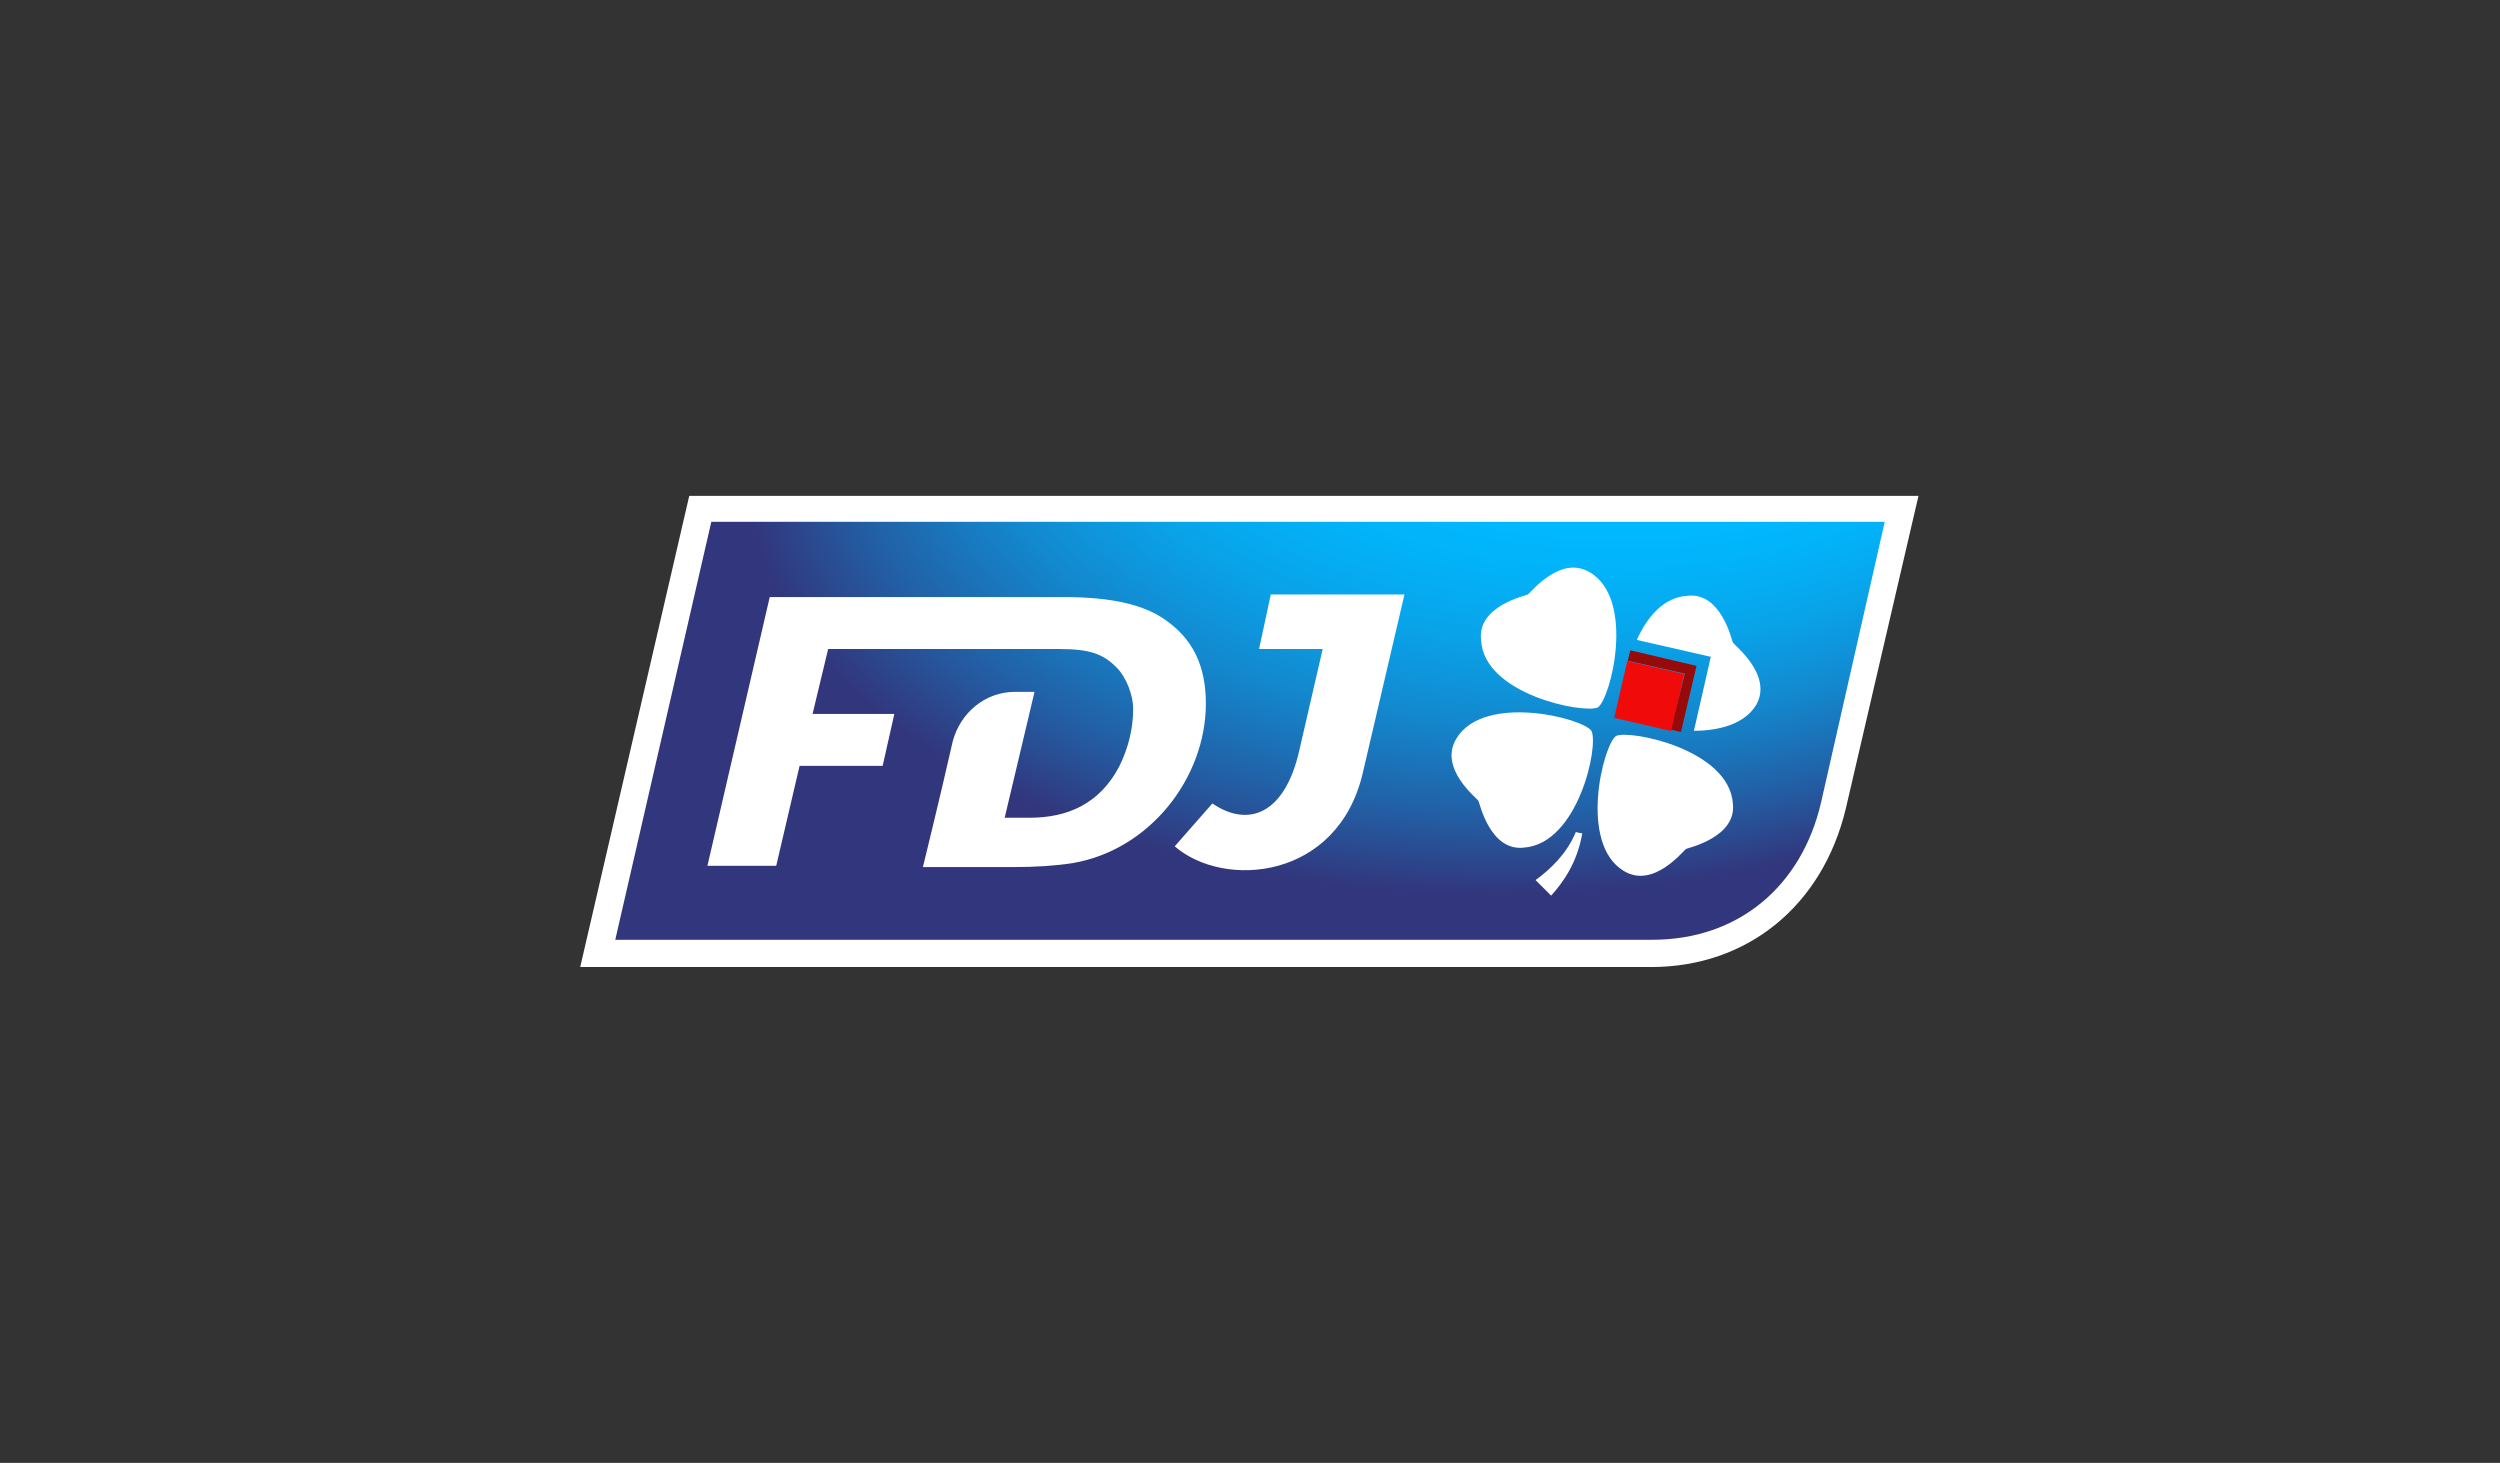 <?xml version="1.0" encoding="UTF-8"?> <!-- Generator: Adobe Illustrator 25.4.1, SVG Export Plug-In . SVG Version: 6.00 Build 0) --> <svg xmlns="http://www.w3.org/2000/svg" xmlns:xlink="http://www.w3.org/1999/xlink" version="1.1" id="Calque_1" x="0px" y="0px" viewBox="0 0 192.6 112.7" style="enable-background:new 0 0 192.6 112.7;" xml:space="preserve"><rect x="0" y="0" width="192.6" height="112.7" fill="#333333" stroke="none"/> <style type="text/css"> .st0{fill:none;} .st1{fill:#FFFFFF;} .st2{fill:url(#SVGID_1_);} .st3{fill:#960A0A;} .st4{fill:#F00A0A;} </style> <g> <rect x="0" y="0" class="st0" width="192.4" height="112.6"></rect> </g> <g> <g> <g> <path class="st1" d="M44.7,74.5l8.4-36.3h94.7l-5.6,24.1c-1.8,7.5-7.6,12.2-15,12.2L44.7,74.5z"></path> </g> <g> <g> <g> <g> <g> <radialGradient id="SVGID_1_" cx="114.769" cy="37.475" r="56.913" fx="136.465" fy="-15.14" gradientTransform="matrix(1 6.981260e-03 -3.846674e-03 0.551 0.203 16.026)" gradientUnits="userSpaceOnUse"> <stop offset="0.52" style="stop-color:#00B9FF"></stop> <stop offset="0.589" style="stop-color:#02B3F9"></stop> <stop offset="0.68" style="stop-color:#09A3E9"></stop> <stop offset="0.783" style="stop-color:#1388CE"></stop> <stop offset="0.893" style="stop-color:#2162A8"></stop> <stop offset="1" style="stop-color:#32377D"></stop> </radialGradient> <path class="st2" d="M145.2,40.2H54.8l-7.4,32.2c0,0,79.9,0,79.9,0c6.6,0,11.5-4.1,13-10.6L145.2,40.2z"></path> </g> </g> </g> </g> </g> <g> <path class="st1" d="M97,50h4.9l-1.8,7.8c-1.1,4.9-3.9,6-6.7,4.1l-2.9,3.3c3.8,3.3,12.6,2.6,14.5-5.7l3.2-13.7H97.9L97,50z M123.1,54.5L123.1,54.5c1-0.7,2.9-8.3-0.6-10.4c-2.3-1.4-4.6,1.6-4.8,1.7c-0.2,0.1-3.9,0.9-3.6,3.5 C114.3,53.5,122,55,123.1,54.5z M89.7,47.7c-1.6-1.1-4-1.7-7.7-1.7H59.3l-4.8,20.7h5.3l1.8-7.7H68l0.9-4h-6.3l1.2-5h17.8 c2.4,0,3.4,0.4,4.4,1.4c0.8,0.8,1.3,2.2,1.3,3.2c0,1.6-0.4,3.1-1.1,4.5c-1.5,2.8-3.9,3.9-6.9,3.9h-1.9l2.3-9.7l-1.5,0 c-2.3,0-4.2,1.6-4.8,3.8c-0.9,4-2.3,9.7-2.3,9.7H78c1.8,0,3.3-0.1,4.6-0.3c6-1,10.3-6.6,10.3-12.3C92.9,51.3,91.9,49.2,89.7,47.7 z M118.3,67.8l1.2,1.2c0.9-1,2-2.5,2.4-4.8c-0.1,0-0.5-0.1-0.5-0.1C120.7,65.8,119.4,67,118.3,67.8z M133.5,49.5 c-0.1-0.2-0.9-3.9-3.5-3.6c-1.8,0.1-3.1,1.6-3.9,3.4l5.7,1.3l-1.3,5.7c1.9,0,3.9-0.5,4.8-2C136.6,52,133.6,49.7,133.5,49.5z M122.6,56.3c-0.7-1-8.3-2.9-10.4,0.6c-1.4,2.3,1.6,4.6,1.7,4.8c0.1,0.2,0.9,3.9,3.5,3.6C121.6,65,123.2,57.4,122.6,56.3 L122.6,56.3z M124.5,56.7L124.5,56.7c-1,0.7-2.9,8.3,0.6,10.4c2.3,1.4,4.6-1.6,4.8-1.7c0.2-0.1,3.9-0.9,3.6-3.5 C133.2,57.7,125.5,56.2,124.5,56.7z"></path> <g> <polygon class="st3" points="128.7,56.2 129.5,56.4 130.7,51.3 125.6,50.1 125.4,50.9 129.8,51.9 "></polygon> </g> <g> <rect x="124.8" y="51.3" transform="matrix(0.225 -0.974 0.974 0.225 46.309 165.317)" class="st4" width="4.5" height="4.5"></rect> </g> </g> </g> </g> </svg> 